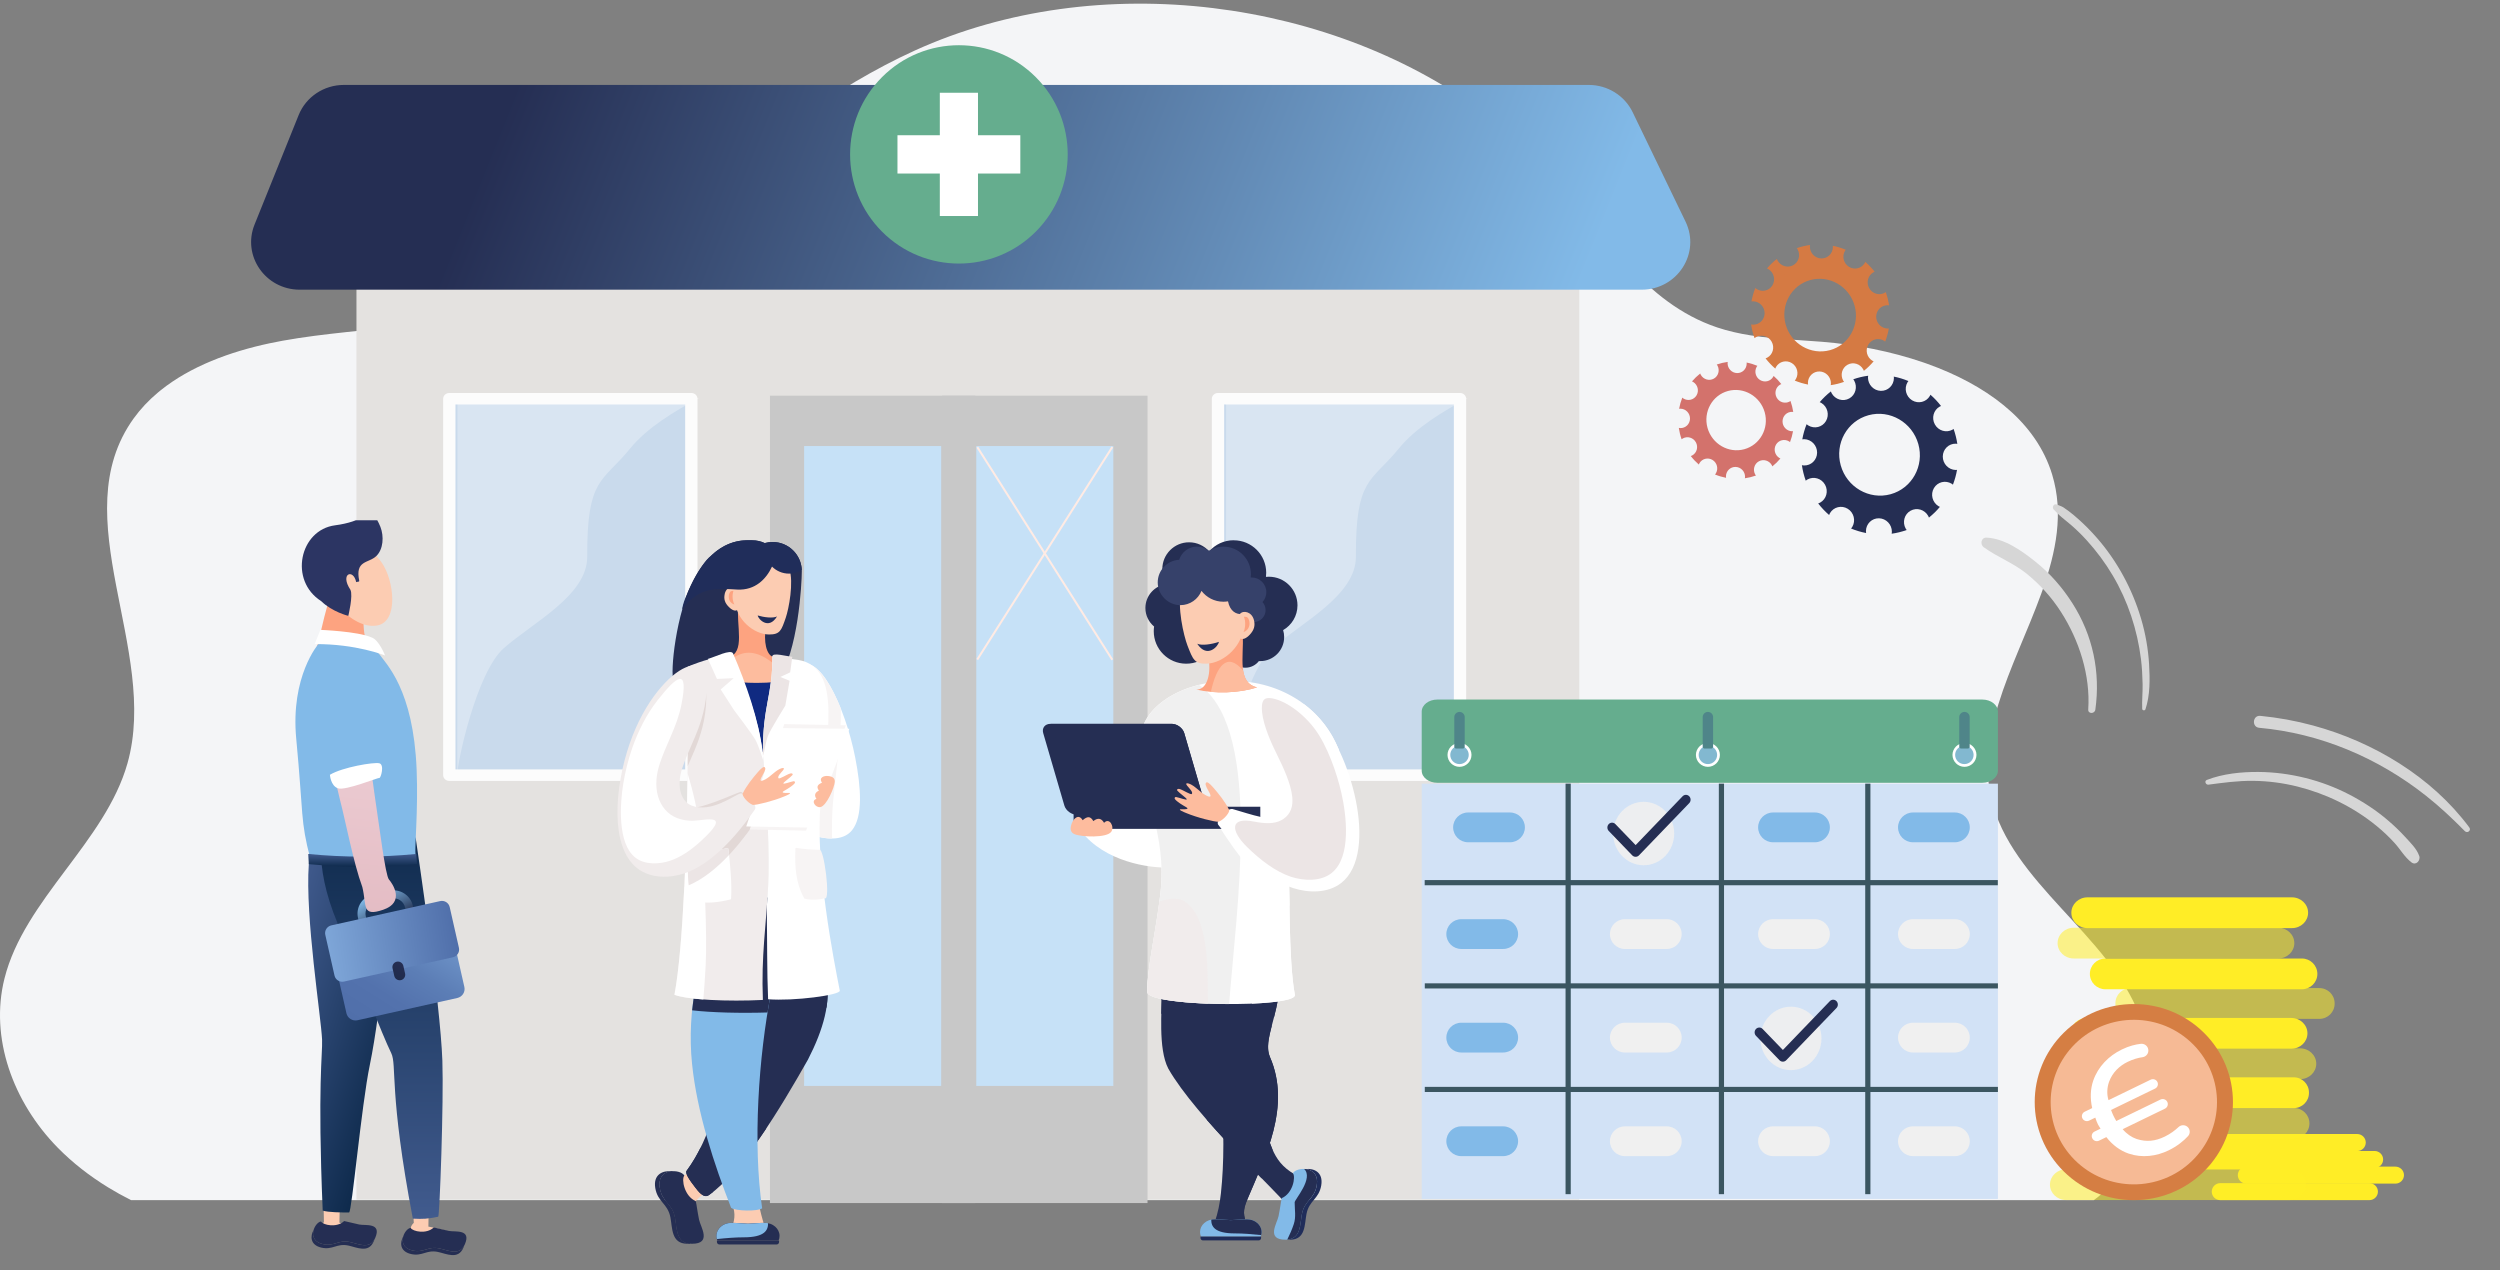 <svg width="677" height="344" viewBox="0 0 677 344" fill="none" xmlns="http://www.w3.org/2000/svg">
<rect x="0" y="0" width="677" height="344" fill="#808080" stroke="none"/>
<path d="M571.204 321.26C569.911 322.657 568.51 323.913 566.997 325H35.493C33.375 323.935 31.314 322.792 29.313 321.567C24.281 318.484 19.651 314.889 15.6 310.76C3.513 298.418 -2.823 281.033 1.216 264.965C6.596 243.532 28.513 228.006 34.522 206.699C43.203 175.912 17.024 139.943 36.201 113.302C38.058 110.728 40.246 108.421 42.694 106.361C42.962 106.135 43.233 105.911 43.51 105.687C51.573 99.222 62.222 95.263 72.987 92.968C73.334 92.892 75.653 92.428 76.467 92.28C87.934 90.203 99.691 89.538 111.236 87.917C115.343 87.341 119.424 86.642 123.455 85.714C123.525 85.7 123.592 85.683 123.66 85.666C133.68 83.34 143.004 79.723 151.886 75.264C159.727 71.331 167.224 66.744 174.556 61.821C182.988 56.163 191.201 50.058 199.464 43.992C205.104 39.851 210.766 35.731 216.537 31.781C226.474 24.98 236.735 18.681 247.756 13.672C297.372 -8.888 361.433 -0.428 403.512 31.781C408.413 35.532 413.018 39.608 417.267 43.992C418.629 45.4 419.958 46.84 421.248 48.31C434.379 63.305 445.16 82.015 465.019 88.671C467.945 89.653 470.961 90.323 474.024 90.81C478.041 91.447 482.142 91.766 486.249 92.048C488.635 92.21 491.024 92.361 493.396 92.554C502.558 93.301 512.089 95.129 520.912 98.17C521.261 98.291 521.608 98.414 521.955 98.537C537.397 104.066 550.494 113.381 555.303 127.218C555.443 127.618 555.575 128.023 555.7 128.431C555.709 128.462 555.717 128.49 555.726 128.521C558.898 138.962 556.78 149.417 553.082 159.894C552.965 160.227 552.844 160.56 552.724 160.892C549.141 170.785 544.251 180.701 541.179 190.65C541.076 190.985 540.975 191.321 540.874 191.656C538.446 199.855 537.327 208.077 539.257 216.326C544.569 239.006 571.053 253.078 579.381 275.003C584.808 289.268 581.669 309.921 571.207 321.254L571.204 321.26Z" fill="#F4F5F7"/>
<path d="M655.116 231.775C654.482 229.848 652.652 228.114 651.308 226.631C649.858 225.046 648.306 223.567 646.677 222.174C643.462 219.415 639.929 217.111 636.181 215.158C628.637 211.247 620.102 209.117 611.59 209.044C606.929 209.017 601.967 209.517 597.613 211.203C596.873 211.482 597.284 212.558 598.029 212.487C602.094 211.952 606.044 211.407 610.15 211.453C614.186 211.493 618.225 212.019 622.131 212.993C629.944 214.943 637.352 218.565 643.587 223.674C645.308 225.075 646.924 226.606 648.416 228.241C649.952 229.903 651.203 232.162 653.02 233.526C654.272 234.493 655.538 232.991 655.141 231.755L655.116 231.775Z" fill="#D6D6D6"/>
<path d="M611.786 197.085C628.309 198.578 643.877 205.178 656.875 215.425C660.619 218.374 664.122 221.659 667.462 225.055C668.161 225.778 669.298 224.895 668.68 224.059C658.512 210.352 642.695 200.893 626.371 196.464C621.689 195.19 616.911 194.327 612.083 193.853C609.99 193.66 609.711 196.906 611.786 197.085Z" fill="#D6D6D6"/>
<g clip-path="url(#clip0_216_3)">
<path d="M641.613 325H601.27C599.984 325 598.941 323.968 598.941 322.696C598.941 321.423 599.984 320.392 601.27 320.392H641.613C642.9 320.392 643.942 321.423 643.942 322.696C643.942 323.968 642.9 325 641.613 325Z" fill="#FFED26"/>
<path d="M648.669 320.528H608.326C607.04 320.528 605.997 319.497 605.997 318.224C605.997 316.951 607.04 315.92 608.326 315.92H648.669C649.956 315.92 650.998 316.951 650.998 318.224C650.998 319.497 649.956 320.528 648.669 320.528Z" fill="#FFED26"/>
<path d="M643.024 316.292H602.681C601.395 316.292 600.352 315.26 600.352 313.988C600.352 312.715 601.395 311.683 602.681 311.683H643.024C644.311 311.683 645.354 312.716 645.354 313.988C645.354 315.26 644.311 316.292 643.024 316.292Z" fill="#FFED26"/>
<path d="M638.32 311.702H597.978C596.691 311.702 595.648 310.67 595.648 309.398C595.648 308.125 596.691 307.093 597.978 307.093H638.32C639.607 307.093 640.65 308.124 640.65 309.398C640.65 310.67 639.607 311.702 638.32 311.702Z" fill="#FFED26"/>
<path d="M620.136 324.974H559.5C557.085 324.974 555.126 323.108 555.126 320.807C555.126 318.505 557.085 316.639 559.5 316.639H620.135C622.551 316.639 624.51 318.505 624.51 320.807C624.51 323.108 622.551 324.974 620.135 324.974H620.136Z" fill="#FFED26" fill-opacity="0.53"/>
<path d="M629.249 316.724H572.168C569.752 316.724 567.794 314.858 567.794 312.557C567.794 310.255 569.752 308.39 572.168 308.39H629.25C631.666 308.39 633.624 310.255 633.624 312.557C633.624 314.858 631.666 316.724 629.25 316.724H629.249Z" fill="#FFED26"/>
<path d="M566.434 300.05H621.197C623.513 300.05 625.392 301.909 625.392 304.199V304.237C625.392 306.528 623.513 308.387 621.197 308.387H566.435C564.12 308.387 562.24 306.528 562.24 304.237V304.199C562.24 301.909 564.12 300.05 566.435 300.05H566.434Z" fill="#FFED26" fill-opacity="0.53"/>
<path d="M566.126 291.738H621.142C623.417 291.738 625.265 293.565 625.265 295.816V295.994C625.265 298.245 623.418 300.072 621.142 300.072H566.127C563.851 300.072 562.004 298.245 562.004 295.994V295.816C562.004 293.566 563.851 291.739 566.126 291.739V291.738Z" fill="#FFED26"/>
<path d="M622.87 292.228H567.509C565.093 292.228 563.135 290.362 563.135 288.061C563.135 285.759 565.093 283.893 567.509 283.893H622.87C625.286 283.893 627.244 285.759 627.244 288.061C627.244 290.362 625.286 292.228 622.87 292.228Z" fill="#FFED26" fill-opacity="0.53"/>
<path d="M620.481 283.999H565.119C562.704 283.999 560.745 282.133 560.745 279.832C560.745 277.53 562.704 275.664 565.119 275.664H620.481C622.897 275.664 624.856 277.53 624.856 279.832C624.856 282.133 622.897 283.999 620.481 283.999H620.481Z" fill="#FFED26"/>
<path d="M570.146 259.563H623.334C625.657 259.563 627.542 261.429 627.542 263.726V263.735C627.542 266.032 625.657 267.897 623.335 267.897H570.146C567.824 267.897 565.938 266.032 565.938 263.735V263.726C565.938 261.429 567.824 259.563 570.146 259.563H570.146Z" fill="#FFED26"/>
<path d="M576.983 267.577H628.084C630.363 267.577 632.215 269.408 632.215 271.663V271.825C632.215 274.08 630.363 275.911 628.084 275.911H576.983C574.703 275.911 572.852 274.08 572.852 271.825V271.663C572.852 269.408 574.703 267.577 576.983 267.577Z" fill="#FFED26" fill-opacity="0.53"/>
<path d="M616.928 259.563H561.567C559.151 259.563 557.193 257.698 557.193 255.396C557.193 253.095 559.151 251.229 561.567 251.229H616.928C619.344 251.229 621.302 253.095 621.302 255.396C621.302 257.698 619.344 259.563 616.928 259.563Z" fill="#FFED26" fill-opacity="0.53"/>
<path d="M620.66 251.335H565.298C562.882 251.335 560.923 249.469 560.923 247.167C560.924 244.866 562.882 243 565.298 243H620.66C623.075 243 625.034 244.866 625.034 247.167C625.034 249.469 623.075 251.335 620.66 251.335Z" fill="#FFED26"/>
<path d="M596.821 317.223C607.304 306.853 607.304 290.04 596.821 279.67C586.339 269.301 569.344 269.301 558.861 279.67C548.379 290.04 548.379 306.853 558.861 317.223C569.344 327.593 586.339 327.593 596.821 317.223Z" fill="#D57E43"/>
<path d="M593.112 282.067C602.256 290.41 602.833 304.506 594.399 313.552C585.965 322.599 571.715 323.169 562.571 314.826C553.427 306.483 552.85 292.386 561.284 283.34C569.718 274.294 583.967 273.723 593.112 282.067Z" fill="#F6BA95"/>
<path d="M592.613 305.405C593.131 306.078 593.095 307.02 592.527 307.652C591.411 308.891 589.588 310.391 587.298 311.504C583.947 313.131 580.098 313.629 576.465 312.401C574.194 311.634 572.03 310.067 570.402 307.929L568.422 308.891C567.749 309.217 566.936 308.943 566.605 308.277L566.58 308.226C566.25 307.561 566.527 306.756 567.2 306.429L568.825 305.64C568.5 305.112 568.275 304.785 568.125 304.484C567.876 303.981 567.627 303.354 567.405 302.652L565.73 303.465C565.057 303.792 564.243 303.517 563.913 302.852C563.583 302.186 563.86 301.382 564.533 301.054L566.564 300.068C565.975 297.486 566.07 294.885 566.846 292.638C568.164 288.82 571.069 285.913 574.572 284.211C576.614 283.22 578.335 282.819 579.744 282.668C580.724 282.562 581.612 283.243 581.754 284.207L581.759 284.237C581.905 285.238 581.196 286.156 580.183 286.293C579.032 286.451 577.691 286.81 576.167 287.55C573.933 288.635 572.048 290.423 571.119 292.994C570.602 294.492 570.463 296.243 570.982 297.923L582.406 292.375C583.079 292.048 583.892 292.323 584.222 292.988C584.553 293.654 584.275 294.459 583.602 294.785L571.671 300.58C571.894 301.158 572.118 301.734 572.293 302.087C572.517 302.539 572.741 302.99 573.091 303.569L585.048 297.762C585.735 297.428 586.565 297.709 586.903 298.388C587.24 299.068 586.956 299.89 586.27 300.223L574.821 305.784C575.899 307.067 577.232 307.978 578.595 308.438C581.295 309.308 583.675 309.025 586.213 307.792C587.761 307.04 589.016 306.093 589.953 305.202C590.724 304.47 591.967 304.563 592.615 305.405L592.613 305.405Z" fill="white"/>
</g>
<path d="M114.951 42.28H410.338C419.905 42.28 427.67 49.993 427.67 59.495V324.871H96.528V60.578C96.528 50.477 104.788 42.273 114.958 42.273L114.951 42.28Z" fill="#E4E2E0"/>
<path d="M310.748 107.155H255.123V325.79H310.748V107.155Z" fill="#C8C8C8"/>
<path d="M301.489 294.069H264.375V120.789H301.489V294.069Z" fill="#C6E1F7"/>
<path d="M264.892 120.941L264.426 121.237L300.982 178.818L301.448 178.522L264.892 120.941Z" fill="#FFEBE4"/>
<path d="M300.981 120.901L264.405 178.469L264.871 178.765L301.447 121.197L300.981 120.901Z" fill="#FFEBE4"/>
<path d="M264.124 107.155H208.499V325.79H264.124V107.155Z" fill="#C8C8C8"/>
<path d="M254.872 294.069H217.757V120.789H254.872V294.069Z" fill="#C6E1F7"/>
<path d="M218.403 178.544V177.992H254.521V178.544" fill="#C6E1F7"/>
<path d="M218.255 236.095L217.789 236.391L254.345 293.972L254.811 293.676L218.255 236.095Z" fill="#C6E1F7"/>
<path d="M254.369 236.085L217.793 293.653L218.259 293.949L254.835 236.381L254.369 236.085Z" fill="#C6E1F7"/>
<path d="M254.521 236.357H218.403V236.909H254.521V236.357Z" fill="#C6E1F7"/>
<path d="M217.801 178.788L218.267 178.494L254.829 236.07L254.356 236.364" fill="#C6E1F7"/>
<path d="M254.356 178.494L254.829 178.788L218.267 236.364L217.801 236.07" fill="#C6E1F7"/>
<path d="M394.731 107.804H329.266V210.142H394.731V107.804Z" fill="#C9DAEC"/>
<path d="M395.011 210.135H329.546C329.395 210.135 329.266 210.021 329.266 209.873V107.535C329.266 107.394 329.388 107.273 329.546 107.273H395.011C395.161 107.273 395.291 107.388 395.291 107.535V209.873C395.291 210.014 395.169 210.135 395.011 210.135ZM329.818 209.618H394.731V107.804H329.818V209.618Z" fill="white"/>
<g opacity="0.3">
<path d="M331.991 209.759C331.991 206.368 337.22 182.026 344.6 175.512C352.539 168.508 367.227 161.222 367.177 150.74C367.083 129.272 371.25 130.722 378.774 121.489C383.45 115.748 390.837 111.336 397.478 107.797H332.034C332.034 107.797 331.984 209.463 331.984 209.752L331.991 209.759Z" fill="white"/>
</g>
<path d="M395.369 211.478H329.833C328.915 211.478 328.169 210.78 328.169 209.92V107.978C328.169 107.119 328.915 106.421 329.833 106.421H395.369C396.287 106.421 397.033 107.119 397.033 107.978V209.92C397.033 210.78 396.287 211.478 395.369 211.478ZM331.497 208.362H393.706V109.536H331.497V208.362Z" fill="#FCFCFC"/>
<path d="M186.573 107.804H121.108V210.142H186.573V107.804Z" fill="#C9DAEC"/>
<path d="M186.853 210.135H121.388C121.238 210.135 121.108 210.021 121.108 209.873V107.535C121.108 107.394 121.23 107.273 121.388 107.273H186.853C187.004 107.273 187.133 107.388 187.133 107.535V209.873C187.133 210.014 187.011 210.135 186.853 210.135ZM121.661 209.618H186.573V107.804H121.661V209.618Z" fill="white"/>
<g opacity="0.3">
<path d="M123.834 209.759C123.834 206.368 129.062 182.026 136.442 175.512C144.381 168.508 159.069 161.222 159.019 150.74C158.926 129.272 163.093 130.722 170.616 121.489C175.292 115.748 182.679 111.336 189.32 107.797H123.877C123.877 107.797 123.827 209.463 123.827 209.752L123.834 209.759Z" fill="white"/>
</g>
<path d="M187.212 211.478H121.675C120.757 211.478 120.011 210.78 120.011 209.92V107.978C120.011 107.119 120.757 106.421 121.675 106.421H187.212C188.13 106.421 188.876 107.119 188.876 107.978V209.92C188.876 210.78 188.13 211.478 187.212 211.478ZM123.339 208.362H185.548V109.536H123.339V208.362Z" fill="#FCFCFC"/>
<path d="M444.554 78.446H81.162C71.881 78.446 65.52 69.266 68.934 60.803L80.875 31.162C82.861 26.235 87.71 23 93.103 23H430.232C435.31 23 439.935 25.869 442.116 30.373L456.445 60.014C460.583 68.577 454.222 78.446 444.561 78.446H444.554Z" fill="url(#paint0_linear_216_3)"/>
<g clip-path="url(#clip1_216_3)">
<path d="M541.035 212.21H384.999V324.669H541.035V212.21Z" fill="#D2E2F6"/>
<path d="M536.809 189.438H389.225C386.891 189.438 384.999 190.905 384.999 192.715V208.7C384.999 210.509 386.891 211.977 389.225 211.977H536.809C539.143 211.977 541.035 210.509 541.035 208.7V192.715C541.035 190.905 539.143 189.438 536.809 189.438Z" fill="#65AD8E"/>
<g style="mix-blend-mode:screen">
<path d="M541.006 239.731V238.33H385.804V239.731H541.006Z" fill="#3B5661"/>
</g>
<g style="mix-blend-mode:screen">
<path d="M541.035 267.682V266.28H385.833V267.682H541.035Z" fill="#3B5661"/>
</g>
<g style="mix-blend-mode:screen">
<path d="M541.035 295.718V294.316H385.833V295.718H541.035Z" fill="#3B5661"/>
</g>
<path d="M398.481 204.429C398.481 206.203 397.015 207.662 395.233 207.662C393.451 207.662 391.985 206.203 391.985 204.429C391.985 202.655 393.451 201.196 395.233 201.196C397.015 201.196 398.481 202.655 398.481 204.429Z" fill="white"/>
<path d="M397.734 204.429C397.734 205.802 396.613 206.918 395.233 206.918C393.853 206.918 392.732 205.802 392.732 204.429C392.732 203.056 393.853 201.94 395.233 201.94C396.613 201.94 397.734 203.056 397.734 204.429Z" fill="#82B8D0"/>
<path d="M396.124 202.712H394.342C394.054 202.712 393.824 202.483 393.824 202.197V194.187C393.824 193.415 394.457 192.785 395.233 192.785C396.009 192.785 396.641 193.415 396.641 194.187V202.197C396.641 202.483 396.411 202.712 396.124 202.712Z" fill="#4F8589"/>
<path d="M465.748 204.429C465.748 206.203 464.282 207.662 462.5 207.662C460.717 207.662 459.251 206.203 459.251 204.429C459.251 202.655 460.717 201.196 462.5 201.196C464.282 201.196 465.748 202.655 465.748 204.429Z" fill="white"/>
<path d="M465.001 204.429C465.001 205.802 463.879 206.918 462.5 206.918C461.12 206.918 459.999 205.802 459.999 204.429C459.999 203.056 461.12 201.94 462.5 201.94C463.879 201.94 465.001 203.056 465.001 204.429Z" fill="#82B8D0"/>
<path d="M463.391 202.712H461.608C461.321 202.712 461.091 202.483 461.091 202.197V194.187C461.091 193.415 461.723 192.785 462.5 192.785C463.276 192.785 463.908 193.415 463.908 194.187V202.197C463.908 202.483 463.678 202.712 463.391 202.712Z" fill="#4F8589"/>
<path d="M535.228 204.429C535.228 206.203 533.762 207.662 531.98 207.662C530.198 207.662 528.731 206.203 528.731 204.429C528.731 202.655 530.198 201.196 531.98 201.196C533.762 201.196 535.228 202.655 535.228 204.429Z" fill="white"/>
<path d="M534.452 204.429C534.452 205.802 533.331 206.918 531.951 206.918C530.571 206.918 529.45 205.802 529.45 204.429C529.45 203.056 530.571 201.94 531.951 201.94C533.331 201.94 534.452 203.056 534.452 204.429Z" fill="#82B8D0"/>
<path d="M532.871 202.712H531.089C530.801 202.712 530.571 202.483 530.571 202.197V194.187C530.571 193.415 531.204 192.785 531.98 192.785C532.756 192.785 533.388 193.415 533.388 194.187V202.197C533.388 202.483 533.158 202.712 532.871 202.712Z" fill="#4F8589"/>
<path d="M408.887 228.088H397.561C395.319 228.088 393.508 226.285 393.508 224.054C393.508 221.823 395.319 220.02 397.561 220.02H408.887C411.13 220.02 412.941 221.823 412.941 224.054C412.941 226.285 411.13 228.088 408.887 228.088Z" fill="#82BAE8"/>
<path d="M491.476 228.088H480.15C477.908 228.088 476.097 226.285 476.097 224.054C476.097 221.823 477.908 220.02 480.15 220.02H491.476C493.718 220.02 495.529 221.823 495.529 224.054C495.529 226.285 493.718 228.088 491.476 228.088Z" fill="#82BAE8"/>
<path d="M529.364 228.088H518.038C515.796 228.088 513.984 226.285 513.984 224.054C513.984 221.823 515.796 220.02 518.038 220.02H529.364C531.606 220.02 533.417 221.823 533.417 224.054C533.417 226.285 531.606 228.088 529.364 228.088Z" fill="#82BAE8"/>
<path d="M529.364 256.982H518.038C515.796 256.982 513.984 255.18 513.984 252.948C513.984 250.717 515.796 248.915 518.038 248.915H529.364C531.606 248.915 533.417 250.717 533.417 252.948C533.417 255.18 531.606 256.982 529.364 256.982Z" fill="#F0F0F0"/>
<path d="M491.476 256.982H480.15C477.908 256.982 476.097 255.18 476.097 252.948C476.097 250.717 477.908 248.915 480.15 248.915H491.476C493.718 248.915 495.529 250.717 495.529 252.948C495.529 255.18 493.718 256.982 491.476 256.982Z" fill="#F0F0F0"/>
<path d="M451.346 256.982H440.02C437.778 256.982 435.967 255.18 435.967 252.948C435.967 250.717 437.778 248.915 440.02 248.915H451.346C453.588 248.915 455.399 250.717 455.399 252.948C455.399 255.18 453.588 256.982 451.346 256.982Z" fill="#F0F0F0"/>
<path d="M407.048 256.982H395.722C393.479 256.982 391.668 255.18 391.668 252.948C391.668 250.717 393.479 248.915 395.722 248.915H407.048C409.29 248.915 411.101 250.717 411.101 252.948C411.101 255.18 409.29 256.982 407.048 256.982Z" fill="#82BAE8"/>
<path d="M529.364 285.018H518.038C515.796 285.018 513.984 283.216 513.984 280.984C513.984 278.753 515.796 276.951 518.038 276.951H529.364C531.606 276.951 533.417 278.753 533.417 280.984C533.417 283.216 531.606 285.018 529.364 285.018Z" fill="#F0F0F0"/>
<path d="M451.346 285.018H440.02C437.778 285.018 435.967 283.216 435.967 280.984C435.967 278.753 437.778 276.951 440.02 276.951H451.346C453.588 276.951 455.399 278.753 455.399 280.984C455.399 283.216 453.588 285.018 451.346 285.018Z" fill="#F0F0F0"/>
<path d="M407.048 285.018H395.722C393.479 285.018 391.668 283.216 391.668 280.984C391.668 278.753 393.479 276.951 395.722 276.951H407.048C409.29 276.951 411.101 278.753 411.101 280.984C411.101 283.216 409.29 285.018 407.048 285.018Z" fill="#82BAE8"/>
<path d="M529.364 313.083H518.038C515.796 313.083 513.984 311.28 513.984 309.049C513.984 306.818 515.796 305.015 518.038 305.015H529.364C531.606 305.015 533.417 306.818 533.417 309.049C533.417 311.28 531.606 313.083 529.364 313.083Z" fill="#F0F0F0"/>
<path d="M491.476 313.083H480.15C477.908 313.083 476.097 311.28 476.097 309.049C476.097 306.818 477.908 305.015 480.15 305.015H491.476C493.718 305.015 495.529 306.818 495.529 309.049C495.529 311.28 493.718 313.083 491.476 313.083Z" fill="#F0F0F0"/>
<path d="M451.346 313.083H440.02C437.778 313.083 435.967 311.28 435.967 309.049C435.967 306.818 437.778 305.015 440.02 305.015H451.346C453.588 305.015 455.399 306.818 455.399 309.049C455.399 311.28 453.588 313.083 451.346 313.083Z" fill="#F0F0F0"/>
<path d="M407.048 313.083H395.722C393.479 313.083 391.668 311.28 391.668 309.049C391.668 306.818 393.479 305.015 395.722 305.015H407.048C409.29 305.015 411.101 306.818 411.101 309.049C411.101 311.28 409.29 313.083 407.048 313.083Z" fill="#82BAE8"/>
<g style="mix-blend-mode:screen">
<path d="M425.359 212.21H423.951V323.382H425.359V212.21Z" fill="#3B5661"/>
</g>
<g style="mix-blend-mode:screen">
<path d="M506.51 212.21H505.102V323.382H506.51V212.21Z" fill="#3B5661"/>
</g>
<g style="mix-blend-mode:screen">
<path d="M466.869 212.21H465.46V323.382H466.869V212.21Z" fill="#3B5661"/>
</g>
<g clip-path="url(#clip2_216_3)">
<path opacity="0.9" d="M484.984 289.793C489.553 289.793 493.256 285.946 493.256 281.201C493.256 276.456 489.553 272.609 484.984 272.609C480.416 272.609 476.713 276.456 476.713 281.201C476.713 285.946 480.416 289.793 484.984 289.793Z" fill="#F0F0F0"/>
<path d="M497.319 271.109C496.822 270.593 496.019 270.596 495.525 271.109L482.804 284.332L477.32 278.642C476.823 278.128 476.021 278.128 475.523 278.642C475.029 279.155 475.029 279.992 475.523 280.505L481.888 287.114C482.14 287.375 482.47 287.501 482.801 287.498C483.128 287.501 483.462 287.372 483.71 287.111L497.319 272.972C497.816 272.459 497.813 271.623 497.319 271.106V271.109Z" fill="#252E53"/>
</g>
</g>
<g clip-path="url(#clip3_216_3)">
<path opacity="0.9" d="M445.109 234.314C449.677 234.314 453.381 230.467 453.381 225.722C453.381 220.976 449.677 217.129 445.109 217.129C440.54 217.129 436.837 220.976 436.837 225.722C436.837 230.467 440.54 234.314 445.109 234.314Z" fill="#F0F0F0"/>
<path d="M457.443 215.63C456.946 215.113 456.144 215.116 455.649 215.63L442.928 228.852L437.444 223.162C436.947 222.649 436.145 222.649 435.648 223.162C435.153 223.676 435.153 224.512 435.648 225.026L442.012 231.634C442.264 231.895 442.594 232.022 442.925 232.019C443.253 232.022 443.586 231.892 443.835 231.631L457.443 217.493C457.94 216.98 457.937 216.143 457.443 215.627V215.63Z" fill="#252E53"/>
</g>
<path fill-rule="evenodd" clip-rule="evenodd" d="M347.834 325.655C349.847 323.572 351.171 321.335 353.184 319.259C345.2 315.964 344.357 311.36 342.059 303.369C340.408 297.622 334.228 289.555 331.581 283.786C331.407 277.684 334.333 272.863 335.468 267.304C342.679 231.9 313.844 239.222 314.583 268.397C314.708 273.316 313.545 283.891 316.366 289.366C323.806 302.491 347.033 323.906 347.841 325.655H347.834Z" fill="#252E53"/>
<path fill-rule="evenodd" clip-rule="evenodd" d="M344.594 311.304C343.626 309.095 342.957 306.49 342.059 303.369C340.408 297.622 334.228 289.555 331.581 283.786C331.407 277.684 334.333 272.863 335.468 267.304C338.359 253.099 335.454 245.777 330.975 243.98C326.774 245.763 324.259 253.329 327.673 269.178C330.25 281.153 332.292 295.992 332.563 309.625C335.845 313.15 339.049 316.424 341.668 319.099C342.693 316.584 343.717 313.979 344.594 311.304Z" fill="#252E53"/>
<path fill-rule="evenodd" clip-rule="evenodd" d="M341.494 301.725C339.3 296.159 333.984 289.025 331.581 283.786C331.407 277.684 334.333 272.863 335.468 267.304C338.366 253.078 335.44 245.756 330.961 243.973C326.586 245.743 323.361 253.301 325.318 269.178C326.565 279.314 327.241 291.498 326.823 303.265C330.181 307.117 333.776 310.942 337.029 314.32C338.896 310.273 340.575 306.037 341.508 301.725H341.494Z" fill="#252E53"/>
<path fill-rule="evenodd" clip-rule="evenodd" d="M332.856 275.9C333.741 273.037 334.855 270.278 335.461 267.304C342.672 231.9 313.837 239.222 314.576 268.397C314.618 269.972 314.52 272.138 314.471 274.521C318.735 275.427 325.973 275.886 332.856 275.9Z" fill="#252E53"/>
<path fill-rule="evenodd" clip-rule="evenodd" d="M350.126 317.685C351.157 315.93 357.489 315.609 356.563 321.022C355.922 324.742 353.295 325.028 352.571 328.727C352.021 331.541 352.397 335.679 348.147 335.707C342.748 335.742 345.855 331.256 346.231 329.34C346.719 326.895 346.803 325.752 347.095 324.456C350.077 323.202 350.941 318.758 350.119 317.692L350.126 317.685Z" fill="#82BAE8"/>
<path fill-rule="evenodd" clip-rule="evenodd" d="M353.588 316.584C355.72 316.327 358.416 317.365 357.789 321.029C357.148 324.749 354.522 325.035 353.797 328.734C353.247 331.548 353.623 335.686 349.373 335.714C349.116 335.714 348.879 335.707 348.663 335.686C352.369 335.338 352.041 331.43 352.578 328.734C353.302 325.035 355.929 324.749 356.57 321.029C357.078 318.047 355.392 316.807 353.595 316.584H353.588Z" fill="#202D5A"/>
<path fill-rule="evenodd" clip-rule="evenodd" d="M337.447 331.082H328.913C329.853 328.302 330.313 326.003 330.627 323.112C332.417 306.546 330.334 285.277 327.178 269.178C319.041 227.644 350.495 242.963 346.12 270.313C345.019 277.189 342.261 282.463 343.912 286.245C349.729 299.593 342.581 313.345 337.92 324.477C336.889 326.936 336.437 328.372 337.461 331.082H337.447Z" fill="#252E53"/>
<path fill-rule="evenodd" clip-rule="evenodd" d="M328.369 275.831C327.993 273.539 327.596 271.309 327.178 269.178C319.041 227.644 350.495 242.963 346.12 270.313C345.834 272.097 345.437 273.769 345.033 275.336C340.672 275.851 334.382 276.012 328.369 275.838V275.831Z" fill="#252E53"/>
<path fill-rule="evenodd" clip-rule="evenodd" d="M350.37 331.451C349.896 332.893 349.269 334.328 348.593 335.686C352.369 335.38 352.042 331.437 352.571 328.727C353.295 325.028 355.922 324.742 356.563 321.022C357.113 317.796 355.093 316.612 353.149 316.543C355.824 319.064 350.586 324.833 350.593 325.592C350.606 327.682 350.99 329.556 350.37 331.444V331.451Z" fill="#252E53"/>
<path fill-rule="evenodd" clip-rule="evenodd" d="M316.777 234.924C311.162 235.153 299.166 233.363 292.743 225.052C289.183 220.44 291.029 216.776 295.049 217.034C299.062 217.292 306.376 217.821 311.636 216.887C319.264 215.529 325.395 209.524 326.523 208.374C334.542 200.21 337.642 234.067 316.784 234.931L316.777 234.924Z" fill="white"/>
<path fill-rule="evenodd" clip-rule="evenodd" d="M333.56 184.389C319.884 184.389 308.808 191.592 308.808 200.475C308.808 215.431 316.185 225.038 314.214 242.12C313.071 252.047 310.514 262.88 310.682 268.648C310.8 272.668 351.324 273.016 350.648 269.394C348.816 259.613 349.373 238.623 348.9 235.376C346.057 215.975 364.498 208.005 362.47 202.878C358.158 192.003 347.242 184.389 333.566 184.389H333.56Z" fill="white"/>
<path fill-rule="evenodd" clip-rule="evenodd" d="M324.656 185.469C315.384 187.796 308.808 193.64 308.808 200.481C308.808 215.438 316.185 225.045 314.214 242.127C313.071 252.054 310.514 262.887 310.682 268.655C310.744 270.794 322.218 271.888 332.849 271.908C334.751 246.732 341.884 198.816 325.395 185.97C325.158 185.789 324.914 185.622 324.656 185.469Z" fill="#F0F0F0"/>
<path fill-rule="evenodd" clip-rule="evenodd" d="M338.979 271.79C345.695 271.504 350.892 270.717 350.648 269.401C348.816 259.62 349.373 238.63 348.9 235.383C346.057 215.982 364.497 208.012 362.47 202.885C360.561 198.071 357.357 193.891 353.191 190.735C348.879 194.281 345.904 198.921 345.173 204C342.484 222.739 348.133 234.77 343.097 256.171C341.877 261.361 340.38 266.753 338.986 271.79H338.979Z" fill="white"/>
<path fill-rule="evenodd" clip-rule="evenodd" d="M349.178 245.297C349.109 240.469 349.074 236.623 348.893 235.376C346.796 221.039 356.319 212.944 360.61 207.629C359.405 205.309 358.116 203.226 356.793 201.512C347.694 189.676 333.427 183.964 345.089 210.45C350.592 222.948 349.297 225.066 347.186 225.7C344.406 226.529 339 223.053 333.734 220.141C332.11 219.514 329.08 222.001 329.888 223.394C335.294 231.956 342.107 240.727 349.178 245.304V245.297Z" fill="white"/>
<path fill-rule="evenodd" clip-rule="evenodd" d="M341.292 218.455H290.73V222.412C290.73 223.533 291.858 224.453 293.238 224.453H338.784C340.164 224.453 341.292 223.533 341.292 222.412V218.455Z" fill="#252E53"/>
<path fill-rule="evenodd" clip-rule="evenodd" d="M350.188 240.497C342.762 238.1 335.559 230.813 329.895 223.352C329.087 222.175 332.117 218.887 333.741 219.075C339.007 220.594 344.42 222.635 347.193 221.06C349.304 219.869 350.599 217.403 345.096 206.368C333.434 182.975 347.694 184.904 356.8 194.323C361.23 198.907 365.285 207.629 367.138 216.678C368.991 225.721 368.489 234.979 363.202 239.11C359.551 241.96 354.285 241.813 350.188 240.497Z" fill="white"/>
<path fill-rule="evenodd" clip-rule="evenodd" d="M339.648 222.488C342.351 223.039 345.082 223.192 347.047 222.077C347.228 221.973 347.402 221.868 347.576 221.75C349.61 220.357 350.174 218.239 349.952 215.877C349.61 212.248 347.458 207.671 345.855 204.445C344.197 201.115 342.163 196.58 341.766 192.839C341.668 191.941 341.571 189.941 342.47 189.328C343.765 188.45 346.775 189.739 347.945 190.352C351.038 191.968 353.957 194.609 356.04 197.395C359.426 201.917 362.004 209.294 363.237 214.693C364.581 220.566 366.079 232.102 360.582 236.428C357.601 238.776 353.052 238.546 349.631 237.445C345.437 236.052 341.341 232.931 337.732 229.399C333.148 224.906 333.002 221.13 339.648 222.495V222.488Z" fill="#ECE5E5"/>
<path fill-rule="evenodd" clip-rule="evenodd" d="M300.922 225.247C301.89 223.903 300.434 221.248 298.978 222.823C298.358 221.722 297.418 221.269 296.073 222.349C295.286 220.949 294.422 221.026 293.182 222.119C292.109 220.238 290.667 221.729 290.228 222.976C289.594 224.683 290.047 225.498 291.008 225.902C292.806 226.661 299.675 226.982 300.922 225.247Z" fill="#FDBC9E"/>
<path fill-rule="evenodd" clip-rule="evenodd" d="M334.082 146.296C331.435 146.296 329.059 147.467 327.45 149.32C326.119 147.808 324.176 146.854 322.002 146.854C318.003 146.854 314.757 150.1 314.757 154.099C314.757 155.611 315.217 157.011 316.011 158.167C312.73 158.502 310.173 161.274 310.173 164.646C310.173 166.666 311.093 168.464 312.528 169.662C312.465 170.08 312.437 170.505 312.437 170.937C312.437 175.792 316.373 179.728 321.229 179.728C326.084 179.728 330.021 175.792 330.021 170.937C330.021 166.597 326.879 162.995 322.748 162.277C322.622 161.95 322.469 161.637 322.288 161.344C323.918 161.281 325.416 160.675 326.593 159.707C328.14 162.215 330.912 163.887 334.082 163.887C334.688 163.887 335.28 163.824 335.851 163.706C335.851 163.775 335.851 163.852 335.851 163.922C335.851 165.301 336.214 166.597 336.848 167.718C335.587 168.875 334.779 170.512 334.73 172.344C333.469 173.166 332.64 174.587 332.64 176.203C332.64 178.753 334.702 180.815 337.252 180.815C338.736 180.815 340.059 180.112 340.902 179.025C341.014 179.025 341.125 179.032 341.243 179.032C344.838 179.032 347.75 176.12 347.75 172.525C347.75 171.87 347.653 171.236 347.471 170.637C349.791 169.3 351.359 166.792 351.359 163.922C351.359 159.644 347.889 156.175 343.612 156.175C343.34 156.175 343.076 156.189 342.818 156.217C342.867 155.847 342.888 155.478 342.888 155.102C342.888 150.246 338.952 146.31 334.096 146.31L334.082 146.296Z" fill="#252E53"/>
<path fill-rule="evenodd" clip-rule="evenodd" d="M327.318 178.307C328.014 183.205 326.565 186.848 323.981 186.709V186.723C326.307 187.301 329.178 187.587 332.285 187.475C335.343 187.364 338.157 186.876 340.415 186.144C335.036 184.884 336.785 178.168 336.569 171.78C333.072 171.863 331.825 177.875 327.318 178.314V178.307Z" fill="#FDA380"/>
<path fill-rule="evenodd" clip-rule="evenodd" d="M336.653 181.623L336.569 181.526C332.257 176.405 329.428 180.432 327.896 187.364C329.275 187.489 330.752 187.531 332.285 187.475C335.343 187.364 338.157 186.876 340.414 186.144C337.983 185.573 337.015 183.894 336.653 181.63V181.623Z" fill="#FDBC9E"/>
<path fill-rule="evenodd" clip-rule="evenodd" d="M319.954 159.958C318.658 164.061 320.56 172.226 321.577 174.838C323.04 178.607 323.486 179.847 326.809 179.721C331.393 179.554 337.022 174.74 336.799 168.554C336.534 161.393 333.964 156.44 325.841 156.962C323.145 157.136 320.581 158 319.961 159.958H319.954Z" fill="#FCCCB2"/>
<path fill-rule="evenodd" clip-rule="evenodd" d="M324.204 174.322C326.927 178.474 329.986 174.908 330.076 173.814C328.14 174.483 325.416 174.887 324.204 174.322Z" fill="#202D5A"/>
<path fill-rule="evenodd" clip-rule="evenodd" d="M331.295 148.024C329.853 148.024 328.502 148.435 327.359 149.146C326.489 148.442 325.374 148.017 324.169 148.017C321.891 148.017 319.961 149.522 319.32 151.591C316.081 151.765 313.51 154.447 313.51 157.728C313.51 161.01 316.262 163.873 319.654 163.873C322.239 163.873 324.454 162.27 325.36 160.006C326.725 161.79 328.871 162.946 331.288 162.946C331.72 162.946 332.138 162.911 332.542 162.842C333.086 165.559 334.793 166.45 336.416 166.276C336.855 167.544 338.06 168.457 339.481 168.457C341.271 168.457 342.72 167.008 342.72 165.217C342.72 164.374 342.4 163.615 341.877 163.037C342.525 162.333 342.922 161.386 342.922 160.355C342.922 158.16 341.146 156.384 338.952 156.384C338.868 156.384 338.777 156.384 338.694 156.391C338.729 156.091 338.75 155.792 338.75 155.485C338.75 151.368 335.413 148.031 331.295 148.031V148.024Z" fill="#36416A"/>
<path fill-rule="evenodd" clip-rule="evenodd" d="M339.558 167.865C339.969 169.474 339.579 170.637 338.45 171.863C337.523 172.873 336.325 173.493 335.698 172.637C335.838 171.125 336.095 167.377 335.761 166.276C336.646 165.155 338.986 165.656 339.551 167.865H339.558Z" fill="#FCCCB2"/>
<path fill-rule="evenodd" clip-rule="evenodd" d="M337.503 167.063C338.45 167.196 339.133 170.31 336.743 171.174C336.896 170.888 337.071 170.372 337.147 169.738C337.217 169.188 337.245 168.143 336.994 167.44C336.813 166.924 336.799 166.966 337.503 167.063Z" fill="#FDA380"/>
<path fill-rule="evenodd" clip-rule="evenodd" d="M317.272 196.016H284.453C282.976 196.016 282.098 197.145 282.502 198.524L288.229 218.141C288.633 219.521 290.172 220.649 291.649 220.649H324.468C325.945 220.649 326.823 219.521 326.419 218.141L320.692 198.524C320.288 197.145 318.749 196.016 317.272 196.016Z" fill="#252E53"/>
<path fill-rule="evenodd" clip-rule="evenodd" d="M317.272 196.016H284.516C286.822 206.166 296.944 215 311.49 220.649H324.468C325.945 220.649 326.823 219.521 326.419 218.141L320.692 198.524C320.288 197.145 318.749 196.016 317.272 196.016Z" fill="#252E53"/>
<path fill-rule="evenodd" clip-rule="evenodd" d="M326.53 215.362C328.321 216.316 327.896 215.278 327.283 214.233C326.349 212.638 326.377 212.213 326.593 211.955C326.865 211.628 327.464 212.011 328.599 213.314C329.993 214.93 331.895 217.264 332.849 219.326C333.128 219.848 331.518 221.973 329.972 222.537C328.822 222.558 324.204 221.43 321.11 220.127C320.686 219.946 318.387 219.054 320.205 219.145C320.985 219.179 322.135 219.131 321.257 218.615C320.295 218.051 318.7 217.138 318.136 216.351C318.073 216.26 318.024 215.752 318.547 215.849C319.411 216.01 321.452 216.811 321.368 216.414C321.306 216.107 319.418 214.804 318.846 214.136C318.575 213.822 318.909 213.516 319.418 213.655C320.47 213.948 322.476 215.355 322.755 214.993C323.138 214.505 322.058 213.474 321.487 212.784C321.027 212.234 321.201 211.962 321.939 212.192C323.479 212.68 324.907 214.491 326.537 215.362H326.53Z" fill="#FDBC9E"/>
<path fill-rule="evenodd" clip-rule="evenodd" d="M344.413 277.684C341.857 277.872 339.739 278.541 338.199 279.955C331.63 286.009 335.705 305.543 335.81 315.1C335.858 319.615 333.107 325.836 332.354 331.088H337.447C336.423 328.379 336.876 326.943 337.907 324.484C342.574 313.352 349.722 299.6 343.898 286.252C342.895 283.96 343.521 281.111 344.413 277.691V277.684Z" fill="#252E53"/>
<path fill-rule="evenodd" clip-rule="evenodd" d="M337.739 330.19C336.214 330.19 334.681 330.357 333.309 330.406C331.936 330.35 330.404 330.19 328.878 330.19C326.718 330.19 324.97 331.729 324.97 333.631C324.97 334.07 325.06 334.488 325.235 334.878H341.383C341.55 334.495 341.648 334.07 341.648 333.631C341.648 331.729 339.899 330.19 337.739 330.19Z" fill="#82BAE8"/>
<path fill-rule="evenodd" clip-rule="evenodd" d="M340.86 335.902H325.75C325.395 335.902 325.095 335.61 325.095 335.248V334.878H341.508V335.248C341.508 335.61 341.216 335.902 340.853 335.902H340.86Z" fill="#202D5A"/>
<path fill-rule="evenodd" clip-rule="evenodd" d="M334.444 334.007C336.513 334.007 338.979 334.189 341.536 334.467C341.613 334.203 341.648 333.924 341.648 333.638C341.648 331.736 339.899 330.197 337.739 330.197C336.214 330.197 334.681 330.364 333.309 330.413C331.936 330.357 330.404 330.197 328.878 330.197C328.578 330.197 328.286 330.225 328.007 330.28C327.986 332.113 328.864 334.007 334.444 334.007Z" fill="#252E53"/>
<path fill-rule="evenodd" clip-rule="evenodd" d="M327.102 271.79C327.011 262.88 327.568 248.083 320.539 243.945C318.937 243.005 316.554 243.29 313.97 244.126C312.744 253.482 310.528 263.277 310.689 268.655C310.737 270.411 318.463 271.463 327.109 271.79H327.102Z" fill="#F1ECEC"/>
<path fill-rule="evenodd" clip-rule="evenodd" d="M187.665 326.497C185.603 324.36 184.243 322.067 182.181 319.937C184.122 319.051 185.934 317.996 187.814 316.867C189.877 319.004 190.946 320.106 193.008 322.237C190.831 322.852 188.619 324.421 187.665 326.497Z" fill="#FCCCB2"/>
<path fill-rule="evenodd" clip-rule="evenodd" d="M185.312 318.328C184.257 316.529 177.758 316.197 178.711 321.75C179.367 325.564 182.059 325.855 182.803 329.649C183.371 332.536 182.986 336.784 187.341 336.811C192.88 336.844 189.694 332.246 189.302 330.278C188.802 327.769 188.714 326.599 188.416 325.266C185.359 323.981 184.467 319.423 185.312 318.328Z" fill="#252E53"/>
<path fill-rule="evenodd" clip-rule="evenodd" d="M181.761 317.191C179.577 316.928 176.811 317.989 177.453 321.75C178.109 325.564 180.801 325.855 181.545 329.649C182.113 332.537 181.728 336.784 186.083 336.811C186.347 336.811 186.59 336.804 186.813 336.784C183.013 336.425 183.344 332.415 182.803 329.649C182.059 325.855 179.367 325.564 178.711 321.75C178.191 318.693 179.922 317.421 181.761 317.191Z" fill="#252E53"/>
<path fill-rule="evenodd" clip-rule="evenodd" d="M223.712 264.867C225.071 271.251 223.015 278.744 218.795 286.941C211.342 300.088 201.043 317.252 191.953 323.643C190.513 324.651 189.005 322.494 188.24 321.513C186.82 319.694 185.353 317.617 185.975 317.002C192.859 307.635 194.28 296.463 199.23 285.683C199.453 277.75 199.683 269.81 199.906 261.877C200.711 233.473 223.144 251.55 223.712 264.86V264.867Z" fill="#252E53"/>
<path fill-rule="evenodd" clip-rule="evenodd" d="M193.13 322.757C192.731 323.068 192.339 323.366 191.946 323.643C190.506 324.651 188.998 322.494 188.234 321.513C186.813 319.694 185.346 317.617 185.968 317.002C187.436 315.007 188.66 312.924 189.715 310.78C191.155 313.837 192.352 317.773 193.13 322.757Z" fill="#252E53"/>
<path fill-rule="evenodd" clip-rule="evenodd" d="M207.427 305.701C203.748 311.22 199.9 316.319 196.153 320.052C194.807 314.777 193.597 309.184 192.751 303.524C194.848 297.707 196.505 291.634 199.237 285.69C199.46 277.757 199.69 269.817 199.913 261.884C200.468 242.278 211.322 244.815 218.187 252.646C217.93 256.778 216.935 262.06 214.988 268.579C211.687 279.61 208.888 292.98 207.434 305.708L207.427 305.701Z" fill="#252E53"/>
<path fill-rule="evenodd" clip-rule="evenodd" d="M223.712 264.867C224.246 267.376 224.253 270.054 223.807 272.887C219.566 273.685 212.526 274.281 208.002 273.915C207.691 266.611 207.772 257.61 207.643 249.109C207.697 248.358 207.751 247.601 207.805 246.83C214.602 246.539 223.353 256.616 223.705 264.867H223.712Z" fill="#252E53"/>
<path fill-rule="evenodd" clip-rule="evenodd" d="M198.31 332.063H207.068C206.372 330.014 205.885 327.944 205.398 325.767H198.053C199.102 327.796 199.129 329.899 198.31 332.063Z" fill="#FCCCB2"/>
<path fill-rule="evenodd" clip-rule="evenodd" d="M216.144 180.837C221.399 175.697 228.845 191.151 231.591 205.136C233.2 213.34 233.714 221.144 230.712 224.85C228.696 227.339 224.753 227.725 219.783 226.074C214.69 224.384 212.31 184.739 216.137 180.837H216.144Z" fill="white"/>
<path fill-rule="evenodd" clip-rule="evenodd" d="M216.144 180.837C219.695 177.361 224.253 183.306 227.682 191.84C227.932 199.104 226.37 208.443 225.565 217.513C225.301 220.481 225.24 223.721 225.328 227.075C223.692 227.089 221.825 226.757 219.783 226.074C214.69 224.384 212.31 184.739 216.137 180.837H216.144Z" fill="#F7F4F4"/>
<path fill-rule="evenodd" clip-rule="evenodd" d="M206.392 327.201C205.337 328.08 199.122 327.985 197.979 327.072C193.407 315.365 188.741 301.285 187.402 288.036C186.665 280.746 187.138 273.415 188.355 267.382C195.003 234.427 216.388 230.098 208.847 268.579C205.391 286.21 203.842 309.806 206.392 327.207V327.201Z" fill="#82BAE8"/>
<path fill-rule="evenodd" clip-rule="evenodd" d="M187.422 273.598C187.645 271.42 187.963 269.33 188.355 267.382C195.003 234.427 216.388 230.098 208.847 268.579C208.495 270.385 208.157 272.258 207.846 274.179C200.508 274.409 192.67 274.206 187.422 273.598Z" fill="#252E53"/>
<path fill-rule="evenodd" clip-rule="evenodd" d="M198.013 331.15C199.582 331.15 201.144 331.319 202.557 331.373C203.971 331.319 205.533 331.15 207.102 331.15C209.314 331.15 211.106 332.733 211.106 334.68C211.106 335.133 211.011 335.56 210.835 335.959H194.273C194.097 335.56 194.002 335.133 194.002 334.68C194.002 332.733 195.795 331.15 198.006 331.15H198.013Z" fill="#252E53"/>
<path fill-rule="evenodd" clip-rule="evenodd" d="M194.814 337.007H210.308C210.673 337.007 210.977 336.702 210.977 336.337V335.959H194.144V336.337C194.144 336.702 194.449 337.007 194.814 337.007Z" fill="#252E53"/>
<path fill-rule="evenodd" clip-rule="evenodd" d="M209.219 146.772C213.588 146.772 217.132 150.316 217.132 154.685C217.132 157.978 216.158 176.685 210.572 184.327C208.685 186.91 183.249 186.051 182.404 184.307C181.423 182.278 183.013 165.986 187.923 156.822C194.029 145.426 201.712 146.312 203.721 146.312C204.925 146.312 206.061 146.583 207.082 147.063C207.758 146.874 208.475 146.772 209.212 146.772H209.219Z" fill="#252E53"/>
<path fill-rule="evenodd" clip-rule="evenodd" d="M207.244 171.038C206.845 175.177 208.083 178.186 210.098 177.99C209.408 180.161 212.499 203.277 206.507 203.622C202.679 203.838 194.753 180.77 194.888 178.261C201.915 178.518 199.846 172.032 199.825 165.837C202.564 165.796 203.714 170.808 207.251 171.038H207.244Z" fill="#FDA380"/>
<path fill-rule="evenodd" clip-rule="evenodd" d="M209.997 180.134C210.118 186.403 211.627 203.331 206.5 203.622C203.254 203.804 197.073 187.262 195.341 180.688C195.862 179.491 197.107 178.896 199.589 177.571C202.909 175.792 206.473 177.077 209.997 180.141V180.134Z" fill="#FDBC9E"/>
<path fill-rule="evenodd" clip-rule="evenodd" d="M210.159 184.672C210.45 192.233 210.653 203.385 206.5 203.621C203.748 203.777 198.872 191.888 196.403 184.259C199.122 184.692 201.962 184.929 204.884 184.929C206.676 184.929 208.434 184.841 210.159 184.672Z" fill="#102A81"/>
<path fill-rule="evenodd" clip-rule="evenodd" d="M182.641 269.391C186.225 270.764 197.208 271.264 206.588 270.784C206.115 258.794 207.467 250.874 208.008 240.033C208.421 231.87 207.765 214.429 206.5 203.628C205.486 194.965 201.868 185.504 198.391 177.483C194.151 177.665 189.911 178.998 186.421 180.465C183.479 181.703 186.286 197.318 186.245 204.041C186.117 222.226 185.305 255.311 182.641 269.398V269.391Z" fill="#F1ECEC"/>
<path fill-rule="evenodd" clip-rule="evenodd" d="M185.975 184.307C185.339 189.561 186.286 199.09 186.252 204.034C186.245 205.143 186.232 206.306 186.218 207.517C186.59 206.624 186.996 205.691 187.415 204.737C188.017 203.365 189.742 199.638 190.628 195.1C191.669 189.778 191.649 183.664 188.863 183.718C187.943 183.738 186.969 183.941 185.975 184.307ZM185.63 218.48C185.481 224.614 185.61 233.879 185.312 240.202C192.433 237.74 199.108 230.423 204.282 222.93C205.019 221.739 202.064 214.266 200.481 214.462C198.54 215.044 187.753 220.191 185.63 218.48Z" fill="#E2D8D6"/>
<path fill-rule="evenodd" clip-rule="evenodd" d="M182.641 269.391C184.156 269.973 186.989 270.392 190.459 270.656C190.695 267.734 190.932 264.738 191.094 261.478C191.507 253.316 190.851 235.874 189.586 225.074C188.984 219.954 187.787 214.598 186.191 209.411C185.954 228.151 185.055 256.602 182.641 269.391Z" fill="white"/>
<path fill-rule="evenodd" clip-rule="evenodd" d="M206.588 204.345C206.561 204.102 206.534 203.858 206.507 203.621C205.493 194.958 201.976 184.963 198.506 176.942C197.905 175.711 193.529 177.943 191.716 178.43L194.151 183.853L198.676 183.644L195.159 186.701L198.79 192.327C198.79 192.327 203.714 198.786 204.6 200.409C205.486 202.032 206.676 205.907 206.676 205.907V206.056L206.595 204.345H206.588Z" fill="white"/>
<path fill-rule="evenodd" clip-rule="evenodd" d="M208.002 270.595C214.913 271.156 227.688 269.465 227.411 268.255C225.808 260.045 220.709 234.481 222.21 217.506C223.793 199.645 228.324 180.729 216.131 178.7C213.858 178.321 211.762 178.301 209.158 177.665C209.219 188.703 206.493 190.86 206.581 204.345V204.372L206.615 204.643C207.805 215.497 208.407 232.107 208.008 240.02C207.907 242.028 207.778 243.935 207.643 245.782C207.772 254.283 207.684 263.284 208.002 270.588V270.595Z" fill="white"/>
<path fill-rule="evenodd" clip-rule="evenodd" d="M214.548 177.875C212.898 177.686 209.307 176.685 209.158 177.672C209.219 188.371 206.663 190.725 206.581 203.141L206.737 204.798L206.723 204.65C206.723 204.65 207.359 200.774 208.015 199.151C208.671 197.528 212.668 191.07 212.668 191.07L213.818 184.347L211.309 183.326L213.98 182.068L214.548 177.868V177.875Z" fill="#ECE5E5"/>
<path fill-rule="evenodd" clip-rule="evenodd" d="M212.377 196.088L229.055 196.405L218.268 224.945L203.031 224.62L212.377 196.088Z" fill="#F7F4F4"/>
<path fill-rule="evenodd" clip-rule="evenodd" d="M211.004 197.163L230.001 197.352L219.931 224.127L202.084 223.802L211.004 197.163Z" fill="white"/>
<path fill-rule="evenodd" clip-rule="evenodd" d="M213.73 154.022C215.015 157.627 213.595 164.951 212.776 167.305C211.599 170.706 211.248 171.822 208.286 171.822C204.208 171.822 199.041 167.731 199.041 162.219C199.041 155.848 201.164 151.358 208.407 151.554C210.808 151.621 213.121 152.298 213.73 154.022Z" fill="#FCCCB2"/>
<path fill-rule="evenodd" clip-rule="evenodd" d="M196.254 160.853C195.937 162.293 196.329 163.314 197.37 164.369C198.229 165.235 199.311 165.749 199.839 164.965C199.67 163.626 199.311 160.298 199.568 159.311C198.743 158.337 196.68 158.864 196.248 160.846L196.254 160.853Z" fill="#FCCCB2"/>
<path fill-rule="evenodd" clip-rule="evenodd" d="M198.06 160.075C197.221 160.224 196.714 163.017 198.872 163.707C198.723 163.456 198.554 163.003 198.459 162.442C198.378 161.955 198.324 161.029 198.52 160.393C198.662 159.926 198.676 159.967 198.06 160.075Z" fill="#FDA380"/>
<path fill-rule="evenodd" clip-rule="evenodd" d="M217.125 154.34C216.124 154.976 214.934 155.341 213.662 155.341C211.87 155.341 210.24 154.611 209.063 153.434C207.494 156.809 204.505 159.886 199.703 159.656C194.902 159.426 189.356 158.465 184.757 165.046C184.757 162.537 189.681 152.501 192.508 150.546C197.404 145.805 202.199 146.312 203.727 146.312C204.931 146.312 206.067 146.583 207.089 147.063C207.765 146.874 208.482 146.772 209.219 146.772C213.473 146.772 216.942 150.127 217.125 154.34Z" fill="#202D5A"/>
<path fill-rule="evenodd" clip-rule="evenodd" d="M186.935 230.038C190.526 230.538 193.881 230.396 197.012 229.659C197.127 229.659 197.235 229.774 197.242 229.916C197.776 234.501 198.209 239.039 197.986 243.3C197.992 243.448 197.905 243.57 197.783 243.577C194.55 244.348 191.263 244.855 187.706 243.956C187.584 243.956 187.483 243.841 187.476 243.699C185.995 239.891 186.083 235.252 186.732 230.315C186.725 230.166 186.813 230.044 186.935 230.038Z" fill="white"/>
<path fill-rule="evenodd" clip-rule="evenodd" d="M186.935 230.038C190.526 230.538 193.881 230.396 197.012 229.659C197.127 229.659 197.235 229.774 197.242 229.916C197.303 230.457 197.364 230.991 197.424 231.532C194.05 235.13 190.35 238.119 186.502 239.742C186.117 236.848 186.299 233.649 186.739 230.315C186.732 230.166 186.82 230.044 186.942 230.038H186.935Z" fill="#ECE5E5"/>
<path fill-rule="evenodd" clip-rule="evenodd" d="M215.603 229.605C217.794 229.95 219.891 230.119 221.899 230.132C223.144 229.578 224.99 244.057 223.347 243.252C222.244 243.604 219.871 243.847 218.004 243.388C217.862 243.388 217.733 243.266 217.706 243.117C215.556 239.282 215.164 234.711 215.4 229.868C215.373 229.72 215.468 229.605 215.61 229.605H215.603Z" fill="#F7F4F4"/>
<path fill-rule="evenodd" clip-rule="evenodd" d="M185.353 236.496C192.521 234.082 199.244 226.717 204.451 219.183C205.188 217.993 202.071 214.672 200.488 214.868C198.716 215.403 192.609 220.184 187.348 218.175C184.582 217.12 182.979 213.286 184.818 207.828C185.454 205.934 186.468 203.554 187.584 200.991C188.186 199.618 189.911 195.891 190.797 191.354C191.838 186.031 191.818 179.917 189.032 179.972C187.936 179.992 186.766 180.276 185.576 180.783C181.349 182.582 174.552 189.622 170.461 201.525C166.518 212.988 165.043 229.239 172.537 235.096C176.236 237.991 181.403 237.828 185.353 236.496Z" fill="#F1ECEC"/>
<path fill-rule="evenodd" clip-rule="evenodd" d="M187.645 222.26C186.198 222.287 184.751 222.071 183.364 221.537C180.747 220.536 178.968 218.304 178.197 215.653C177.345 212.718 177.744 209.526 178.705 206.672C179.516 204.264 180.571 201.87 181.586 199.537C182.871 196.602 183.939 193.829 184.561 190.657C186.529 180.587 183.317 182.974 178.103 189.588C175.059 193.45 172.767 198.056 171.171 202.688C170.116 205.745 169.324 208.937 168.797 212.123C167.904 217.533 167.12 228.387 172.063 232.249C174.654 234.271 178.569 234.061 181.511 233.074C184.345 232.121 187.111 230.213 189.667 227.887C198.54 219.825 191.142 222.193 187.659 222.253L187.645 222.26Z" fill="white"/>
<path fill-rule="evenodd" clip-rule="evenodd" d="M207.183 211.088C205.465 212.001 205.871 211.007 206.46 210.006C207.359 208.477 207.332 208.065 207.122 207.815C206.859 207.497 206.284 207.869 205.202 209.12C203.863 210.668 202.037 212.914 201.124 214.895C200.86 215.396 202.402 217.438 203.89 217.979C204.999 218 209.429 216.917 212.397 215.666C212.803 215.497 215.015 214.638 213.263 214.726C212.512 214.76 211.41 214.713 212.249 214.219C213.175 213.678 214.704 212.799 215.245 212.048C215.306 211.96 215.346 211.473 214.852 211.561C214.021 211.717 212.059 212.488 212.14 212.102C212.201 211.811 214.014 210.554 214.568 209.911C214.825 209.607 214.514 209.316 214.021 209.451C213.013 209.728 211.085 211.081 210.815 210.736C210.45 210.269 211.484 209.275 212.032 208.619C212.472 208.092 212.303 207.828 211.599 208.051C210.118 208.518 208.752 210.263 207.183 211.095V211.088Z" fill="#FDBC9E"/>
<path fill-rule="evenodd" clip-rule="evenodd" d="M222.156 218.568C220.858 218.791 219.472 216.836 221.095 216.336C220.52 215.511 220.527 214.686 221.757 214.097C221.027 213.049 221.385 212.461 222.596 211.953C221.629 210.533 223.191 210.019 224.233 210.141C225.673 210.276 226.092 210.885 226.052 211.71C225.971 213.259 223.82 218.27 222.15 218.561L222.156 218.568Z" fill="#FDBC9E"/>
<path fill-rule="evenodd" clip-rule="evenodd" d="M185.062 332.442C185.542 333.916 186.191 335.397 186.881 336.784C183.006 336.473 183.351 332.428 182.803 329.642C182.059 325.848 179.367 325.557 178.711 321.743C178.143 318.436 180.22 317.218 182.215 317.151C179.469 319.741 184.845 325.652 184.839 326.436C184.825 328.58 184.433 330.501 185.069 332.442H185.062Z" fill="#252E53"/>
<path fill-rule="evenodd" clip-rule="evenodd" d="M201.394 335.066C199.271 335.066 196.748 335.255 194.124 335.539C194.05 335.269 194.009 334.985 194.009 334.687C194.009 332.739 195.801 331.157 198.013 331.157C199.582 331.157 201.144 331.326 202.557 331.38C203.971 331.326 205.533 331.157 207.102 331.157C207.406 331.157 207.711 331.184 207.995 331.245C208.015 333.118 207.116 335.066 201.394 335.066Z" fill="#82BAE8"/>
<path fill-rule="evenodd" clip-rule="evenodd" d="M210.423 166.926C208.137 170.706 205.303 167.636 205.188 166.669C206.933 167.196 209.368 167.474 210.423 166.926Z" fill="#202D5A"/>
<path d="M537.231 148.218C540.902 150.884 545.211 152.444 548.792 155.339C552.412 158.27 555.599 161.778 558.104 165.702C563.055 173.406 566.108 182.91 565.495 192.123C565.399 193.384 567.253 193.37 567.421 192.168C568.84 181.975 566.729 171.989 561.179 163.31C558.483 159.075 555.144 155.255 551.212 152.119C547.489 149.145 542.867 145.836 537.976 145.588C536.443 145.504 536.136 147.456 537.215 148.227L537.231 148.218Z" fill="#D6D6D6"/>
<path d="M556.206 138.036C556.92 138.735 557.511 139.431 558.305 140.068C559.14 140.752 559.972 141.419 560.791 142.123C562.295 143.424 563.723 144.822 565.054 146.284C567.735 149.223 570.119 152.443 572.143 155.863C576.235 162.77 578.794 170.579 579.781 178.528C580.054 180.765 580.172 183.022 580.219 185.269C580.264 187.499 580.012 189.73 580.111 191.971C580.129 192.406 580.84 192.511 580.981 192.092C582.266 188.303 582.208 183.821 581.973 179.885C581.725 175.706 580.991 171.551 579.803 167.539C577.427 159.516 573.321 151.912 567.802 145.617C566.24 143.834 564.585 142.149 562.822 140.583C561.979 139.83 561.121 139.096 560.217 138.42C559.737 138.06 559.258 137.716 558.765 137.392C558.217 137.057 557.622 136.903 557.031 136.643C556.108 136.232 555.573 137.432 556.191 138.056L556.206 138.036Z" fill="#D6D6D6"/>
<path d="M482.399 104.033C481.759 103.206 481.057 102.459 480.293 101.793C480.257 101.873 480.221 101.962 480.177 102.042C479.448 103.277 477.866 103.668 476.63 102.913C475.404 102.157 474.995 100.539 475.724 99.304C475.777 99.215 475.839 99.144 475.901 99.064C474.959 98.673 473.981 98.37 472.977 98.175C472.986 98.273 473.004 98.37 473.004 98.468C472.986 99.917 471.821 101.064 470.39 101.028C468.959 100.993 467.812 99.784 467.83 98.335C467.83 98.219 467.848 98.113 467.866 98.006C466.861 98.139 465.866 98.37 464.897 98.708C464.959 98.797 465.03 98.877 465.083 98.984C465.786 100.255 465.341 101.855 464.097 102.539C462.852 103.233 461.27 102.762 460.568 101.49C460.506 101.375 460.461 101.259 460.417 101.144C459.59 101.793 458.852 102.504 458.186 103.286C458.301 103.339 458.408 103.384 458.523 103.446C459.75 104.202 460.159 105.819 459.43 107.055C458.701 108.291 457.119 108.682 455.883 107.926C455.768 107.855 455.661 107.766 455.563 107.677C455.181 108.655 454.888 109.659 454.701 110.7C454.834 110.682 454.959 110.664 455.092 110.673C456.523 110.708 457.67 111.917 457.652 113.366C457.634 114.815 456.47 115.962 455.039 115.926C454.897 115.926 454.754 115.9 454.621 115.873C454.772 116.913 455.021 117.944 455.386 118.957C455.492 118.877 455.599 118.789 455.723 118.726C456.968 118.033 458.55 118.504 459.243 119.775C459.946 121.046 459.501 122.646 458.257 123.331C458.132 123.402 457.999 123.455 457.866 123.5C458.523 124.353 459.261 125.118 460.043 125.802C460.097 125.678 460.141 125.553 460.212 125.429C460.941 124.193 462.523 123.802 463.759 124.558C464.986 125.313 465.395 126.931 464.666 128.166C464.595 128.291 464.506 128.398 464.426 128.495C465.395 128.895 466.399 129.189 467.421 129.393C467.403 129.269 467.386 129.135 467.386 129.002C467.403 127.553 468.568 126.406 469.999 126.442C471.43 126.478 472.577 127.686 472.559 129.135C472.559 129.269 472.532 129.393 472.515 129.518C473.519 129.375 474.524 129.126 475.51 128.78C475.439 128.682 475.368 128.593 475.306 128.486C474.604 127.215 475.048 125.615 476.293 124.931C477.537 124.238 479.119 124.709 479.813 125.98C479.866 126.086 479.91 126.193 479.946 126.3C480.755 125.651 481.484 124.94 482.133 124.158C482.035 124.113 481.937 124.078 481.848 124.015C480.621 123.26 480.213 121.642 480.941 120.406C481.67 119.171 483.253 118.78 484.488 119.535C484.577 119.589 484.657 119.66 484.737 119.722C485.102 118.771 485.377 117.775 485.555 116.762C485.466 116.762 485.368 116.789 485.27 116.78C483.839 116.744 482.693 115.535 482.71 114.086C482.728 112.637 483.893 111.491 485.324 111.526C485.422 111.526 485.51 111.553 485.608 111.562C485.457 110.557 485.208 109.562 484.862 108.575C484.79 108.628 484.728 108.682 484.648 108.726C483.404 109.419 481.821 108.948 481.128 107.677C480.426 106.406 480.87 104.815 482.115 104.122C482.195 104.077 482.284 104.051 482.373 104.015L482.399 104.033ZM479.324 108.655C482.177 113.846 480.381 120.335 475.306 123.162C470.23 125.98 463.803 124.06 460.941 118.877C458.088 113.686 459.883 107.197 464.959 104.371C470.035 101.553 476.461 103.473 479.324 108.655Z" fill="#D3726C"/>
<path d="M458.612 116.931C460.426 123.402 467.075 127.242 473.421 125.5C479.777 123.758 483.466 117.073 481.653 110.602C479.839 104.131 473.19 100.29 466.843 102.033C460.488 103.775 456.799 110.46 458.612 116.931ZM467.928 105.882C472.195 104.708 476.657 107.295 477.884 111.642C479.101 115.988 476.621 120.477 472.355 121.651C468.088 122.824 463.626 120.237 462.399 115.891C461.181 111.544 463.661 107.055 467.928 105.882Z" fill="#D3726C"/>
<path d="M525.618 109.926C524.756 108.806 523.796 107.793 522.755 106.886C522.702 107.002 522.667 107.117 522.604 107.224C521.618 108.904 519.467 109.428 517.795 108.406C516.124 107.375 515.573 105.188 516.56 103.508C516.631 103.393 516.72 103.295 516.8 103.188C515.52 102.655 514.186 102.246 512.835 101.979C512.844 102.113 512.871 102.237 512.871 102.379C512.853 104.344 511.262 105.899 509.324 105.846C507.386 105.793 505.831 104.157 505.849 102.193C505.849 102.042 505.875 101.891 505.902 101.748C504.542 101.926 503.191 102.246 501.866 102.708C501.955 102.833 502.044 102.939 502.115 103.073C503.066 104.797 502.471 106.966 500.782 107.899C499.093 108.842 496.951 108.202 496 106.468C495.92 106.317 495.857 106.157 495.804 105.997C494.684 106.868 493.679 107.846 492.782 108.904C492.933 108.966 493.084 109.037 493.235 109.126C494.906 110.148 495.457 112.344 494.471 114.024C493.484 115.704 491.333 116.229 489.662 115.206C489.502 115.109 489.368 114.993 489.226 114.877C488.702 116.202 488.311 117.571 488.062 118.975C488.239 118.949 488.408 118.931 488.595 118.931C490.533 118.984 492.088 120.62 492.071 122.584C492.053 124.549 490.462 126.104 488.524 126.051C488.328 126.051 488.142 126.015 487.955 125.98C488.159 127.384 488.506 128.789 488.995 130.167C489.137 130.051 489.288 129.944 489.448 129.847C491.137 128.904 493.279 129.544 494.231 131.278C495.182 133.002 494.586 135.171 492.897 136.104C492.728 136.202 492.542 136.273 492.364 136.336C493.262 137.491 494.248 138.531 495.324 139.464C495.395 139.296 495.457 139.118 495.555 138.958C496.542 137.278 498.693 136.753 500.364 137.776C502.035 138.798 502.586 140.993 501.6 142.673C501.502 142.842 501.386 142.984 501.271 143.127C502.586 143.669 503.946 144.078 505.342 144.345C505.315 144.167 505.297 143.998 505.297 143.82C505.315 141.856 506.906 140.3 508.844 140.353C510.782 140.407 512.338 142.042 512.32 144.007C512.32 144.185 512.293 144.353 512.266 144.531C513.635 144.336 514.995 144.007 516.329 143.527C516.231 143.402 516.133 143.269 516.053 143.127C515.102 141.402 515.698 139.233 517.387 138.3C519.075 137.358 521.218 137.998 522.169 139.731C522.249 139.873 522.293 140.016 522.355 140.167C523.449 139.287 524.444 138.318 525.324 137.26C525.191 137.198 525.067 137.153 524.942 137.073C523.271 136.042 522.72 133.855 523.707 132.175C524.693 130.495 526.844 129.971 528.516 130.993C528.64 131.073 528.738 131.162 528.853 131.251C529.351 129.953 529.724 128.611 529.964 127.242C529.84 127.251 529.716 127.278 529.582 127.269C527.644 127.215 526.089 125.58 526.107 123.615C526.124 121.651 527.716 120.095 529.653 120.149C529.787 120.149 529.911 120.184 530.045 120.202C529.84 118.842 529.502 117.482 529.031 116.149C528.933 116.22 528.844 116.291 528.738 116.353C527.049 117.295 524.907 116.655 523.956 114.922C523.004 113.197 523.6 111.028 525.289 110.095C525.404 110.033 525.52 109.997 525.636 109.944L525.618 109.926ZM521.449 116.193C525.324 123.233 522.889 132.051 516 135.873C509.111 139.704 500.382 137.1 496.506 130.051C492.631 123.011 495.066 114.193 501.955 110.371C508.844 106.539 517.573 109.144 521.449 116.193Z" fill="#252E53"/>
<path d="M493.342 127.429C495.804 136.211 504.826 141.429 513.449 139.064C522.071 136.7 527.084 127.633 524.622 118.851C522.16 110.068 513.146 104.851 504.524 107.215C495.902 109.58 490.888 118.655 493.351 127.429H493.342ZM505.982 112.442C511.778 110.851 517.831 114.362 519.484 120.255C521.138 126.158 517.769 132.247 511.973 133.838C506.177 135.429 500.124 131.927 498.471 126.024C496.817 120.122 500.186 114.033 505.982 112.442Z" fill="#252E53"/>
<path d="M507.662 73.606C506.889 72.619 506.044 71.712 505.128 70.912C505.084 71.01 505.049 71.117 504.986 71.214C504.106 72.708 502.195 73.17 500.72 72.263C499.235 71.348 498.746 69.41 499.626 67.917C499.688 67.81 499.768 67.721 499.84 67.632C498.702 67.161 497.52 66.797 496.319 66.557C496.328 66.672 496.355 66.788 496.346 66.912C496.328 68.654 494.915 70.032 493.199 69.988C491.475 69.943 490.097 68.494 490.115 66.743C490.115 66.61 490.142 66.477 490.159 66.343C488.95 66.503 487.759 66.788 486.577 67.197C486.657 67.303 486.737 67.401 486.799 67.525C487.644 69.063 487.11 70.983 485.608 71.81C484.106 72.646 482.204 72.077 481.359 70.539C481.288 70.406 481.235 70.263 481.181 70.121C480.186 70.894 479.297 71.766 478.497 72.699C478.63 72.761 478.773 72.814 478.897 72.894C480.381 73.81 480.87 75.748 479.99 77.241C479.11 78.735 477.199 79.197 475.724 78.29C475.581 78.201 475.457 78.103 475.332 77.997C474.87 79.17 474.524 80.388 474.301 81.632C474.452 81.615 474.612 81.588 474.772 81.597C476.497 81.641 477.875 83.09 477.857 84.841C477.839 86.584 476.426 87.961 474.71 87.917C474.532 87.917 474.372 87.881 474.204 87.855C474.381 89.108 474.692 90.353 475.128 91.57C475.252 91.473 475.386 91.366 475.528 91.286C477.03 90.45 478.933 91.019 479.777 92.557C480.621 94.095 480.088 96.015 478.586 96.841C478.435 96.93 478.275 96.984 478.115 97.046C478.906 98.068 479.795 99.002 480.746 99.819C480.808 99.668 480.87 99.517 480.95 99.366C481.83 97.873 483.741 97.41 485.217 98.317C486.702 99.233 487.19 101.17 486.31 102.664C486.222 102.806 486.124 102.939 486.017 103.064C487.182 103.544 488.399 103.908 489.626 104.139C489.608 103.988 489.582 103.828 489.582 103.668C489.599 101.926 491.013 100.548 492.728 100.593C494.453 100.637 495.831 102.086 495.813 103.837C495.813 103.997 495.786 104.148 495.759 104.299C496.977 104.131 498.177 103.828 499.368 103.411C499.288 103.295 499.2 103.188 499.128 103.055C498.284 101.517 498.817 99.606 500.32 98.77C501.822 97.935 503.724 98.504 504.569 100.042C504.64 100.166 504.684 100.299 504.737 100.424C505.715 99.642 506.595 98.779 507.377 97.846C507.262 97.793 507.146 97.748 507.031 97.677C505.546 96.761 505.057 94.824 505.937 93.33C506.817 91.837 508.729 91.375 510.204 92.281C510.311 92.353 510.409 92.433 510.506 92.513C510.951 91.366 511.28 90.166 511.493 88.948C511.377 88.957 511.271 88.975 511.155 88.975C509.431 88.93 508.053 87.481 508.071 85.73C508.089 83.988 509.502 82.61 511.217 82.655C511.333 82.655 511.449 82.681 511.564 82.699C511.386 81.49 511.084 80.281 510.666 79.099C510.577 79.161 510.497 79.232 510.409 79.277C508.906 80.112 507.004 79.543 506.16 78.006C505.315 76.468 505.849 74.557 507.351 73.721C507.449 73.668 507.555 73.632 507.662 73.588V73.606ZM503.955 79.17C507.395 85.419 505.235 93.242 499.12 96.646C493.004 100.042 485.262 97.73 481.813 91.481C478.373 85.232 480.533 77.41 486.648 74.006C492.764 70.61 500.506 72.921 503.946 79.17H503.955Z" fill="#D57A43"/>
<path d="M479.013 89.144C481.199 96.939 489.199 101.57 496.862 99.464C504.515 97.366 508.969 89.312 506.782 81.517C504.595 73.721 496.595 69.09 488.942 71.188C481.288 73.286 476.835 81.339 479.021 89.135L479.013 89.144ZM490.231 75.837C495.377 74.423 500.755 77.534 502.222 82.77C503.689 88.006 500.702 93.41 495.555 94.824C490.408 96.237 485.03 93.126 483.564 87.89C482.097 82.655 485.084 77.241 490.231 75.837Z" fill="#D57A43"/>
<g clip-path="url(#clip4_216_3)">
<path d="M111.473 320.441L112.055 331.15C112.055 331.15 110.12 332.709 112.092 334.506C114.061 336.304 119.998 334.415 121.141 334.13C123.526 333.538 116.008 332.164 116.008 332.164L116.208 319.669L111.47 320.441H111.473Z" fill="#FCCCB2"/>
<path d="M87.461 318.006L87.719 330.952C87.719 330.952 85.845 332.489 87.888 334.351C89.93 336.216 95.746 333.912 96.871 333.553C99.218 332.808 91.918 331.103 91.918 331.103L92.172 317.734L87.461 318.006Z" fill="#FCCCB2"/>
<path d="M88.205 229.11C86.028 228.838 84.657 219.815 83.622 234.087C82.598 248.175 86.957 275.42 87.22 281.562C87.386 285.394 85.96 293.707 87.386 327.828C88.824 328.313 92.505 328.348 94.529 328.336C95.269 328.331 97.884 299.265 100.13 288.467C103.373 272.867 105.699 243.666 105.992 240.767C106.524 235.44 90.62 229.414 88.205 229.11Z" fill="url(#paint1_linear_216_3)"/>
<path d="M89.225 222.831C87.097 223.332 84.509 233.577 91.439 250.077C97.441 264.369 103.441 280.09 105.943 285.182C107.534 288.419 105.253 295.668 111.794 330.006C114.586 330.155 115.77 330.08 118.665 329.487C119.062 329.407 120.185 298.237 119.793 287.225C119.229 271.32 113.042 230.269 112.642 227.422C111.905 222.192 91.585 222.278 89.225 222.834V222.831Z" fill="url(#paint2_linear_216_3)"/>
<path d="M83.466 185.172C83.466 185.172 83.976 179.53 85.733 175.699C85.973 175.178 89.363 159.122 90.751 158.558C92.361 157.907 97.751 159.966 99.192 160.539C99.903 160.822 98.354 166.464 98.457 169.282C98.682 175.675 101.712 178.14 102.418 179.973C104.093 184.322 87.694 192.041 83.469 185.172H83.466Z" fill="#FDA380"/>
<path d="M86.246 174.38C86.246 174.38 78.612 183.091 80.222 200.069C82.206 221.022 81.299 221.998 84.031 232.53C84.098 232.868 112.817 233.679 112.541 231.691C112.23 229.457 113.275 219.662 112.826 208.445C111.951 186.593 104.576 179.825 102.44 176.792C101.374 175.276 91.777 173.208 86.246 174.382V174.38Z" fill="#82BAE8"/>
<path d="M90.54 147.535C95.508 145.772 100.223 147.838 103.394 152.388C106.703 157.136 108.06 168.33 102.13 169.381C94.354 170.76 85.809 157.896 85.668 153.815C85.568 150.903 86.42 148.997 90.54 147.535Z" fill="#FCCCB2"/>
<path d="M103.034 142.716C102.747 141.982 102.403 141.295 102.056 140.682C101.336 139.428 99.785 138.968 98.641 139.737C97.075 140.791 94.37 141.781 90.752 142.25C81.14 143.492 78.171 157.203 86.989 162.794V162.797C89.964 165.709 94.322 166.775 94.322 166.775C94.322 166.775 95.666 161.299 94.897 159.716C91.929 155.268 95.724 153.917 96.454 157.644C96.631 157.481 97.364 157.65 97.28 157.264C96.116 151.679 99.757 152.579 101.837 150.638C103.86 148.751 103.989 145.188 103.03 142.716H103.034Z" fill="#2C3563"/>
<path d="M85.2 174.425L86.766 170.569C86.766 170.569 96.896 170.959 100.609 172.61C102.646 173.276 104.271 177.504 104.271 177.504C104.271 177.504 96.457 174.332 85.2 174.425Z" fill="white"/>
<path d="M83.466 231.252C93.304 232.214 102.892 232.205 112.727 231.252L112.94 234.018C103.109 234.953 93.461 234.95 83.627 234.006L83.466 231.249V231.252Z" fill="url(#paint3_linear_216_3)"/>
<path d="M99.444 249.842L99.051 248.106C98.663 246.396 99.751 244.692 101.473 244.307L105.87 243.327C107.592 242.942 109.309 244.022 109.694 245.732L110.087 247.468L112.192 246.997L111.801 245.261C111.152 242.399 108.281 240.591 105.398 241.235L101.001 242.215C98.116 242.858 96.298 245.709 96.946 248.575L97.34 250.31L99.444 249.839V249.842Z" fill="url(#paint4_linear_216_3)"/>
<path d="M118.562 246.902L91.539 252.931C90.182 253.233 89.331 254.572 89.635 255.92L93.814 274.388C94.118 275.736 95.464 276.581 96.822 276.279L123.845 270.252C125.202 269.948 126.053 268.611 125.749 267.266L121.57 248.799C121.266 247.451 119.92 246.603 118.559 246.908L118.562 246.902Z" fill="url(#paint5_linear_216_3)"/>
<path d="M119.202 244.014L89.722 250.592C88.558 250.851 87.829 251.997 88.089 253.153L90.587 264.186C90.848 265.341 92.002 266.065 93.166 265.806L122.644 259.231C123.807 258.972 124.537 257.826 124.276 256.67L121.778 245.635C121.518 244.479 120.363 243.755 119.199 244.014H119.202Z" fill="url(#paint6_linear_216_3)"/>
<path d="M107.433 260.426C106.628 260.608 106.119 261.406 106.298 262.205L106.773 264.298C106.953 265.097 107.76 265.602 108.565 265.421C109.369 265.243 109.879 264.441 109.699 263.642L109.225 261.553C109.045 260.754 108.238 260.248 107.436 260.426H107.433Z" fill="url(#paint7_linear_216_3)"/>
<path d="M88.118 191.353C87.889 193.347 90.185 209.527 92.084 216.663C93.493 221.96 95.704 233.682 98.124 240.226C99.343 245.255 97.875 248.368 103.774 246.359C109.76 244.321 106.31 239.295 105.329 238.174C104.347 237.053 102.764 223.986 101.418 215.051C101.074 212.766 98.182 193.252 100.246 187.122C101.789 182.541 88.118 191.353 88.118 191.353Z" fill="url(#paint8_linear_216_3)"/>
<path d="M102.929 209.346C101.056 198.259 100.654 186.755 100.289 181.932C100.113 179.593 98.159 176.963 96.066 176.035C91.701 174.101 85.62 176.797 85.965 190.64C86.017 192.732 85.739 203.251 90.839 212.665C94.726 211.292 102.463 209.521 102.929 209.349V209.346Z" fill="#82BAE8"/>
<path d="M89.342 209.809C89.342 209.809 89.519 212.783 91.519 213.476C93.519 214.168 102.379 210.565 102.747 210.654C103.117 210.743 104.194 207.053 102.715 206.693C101.236 206.334 92.752 207.76 89.34 209.809H89.342Z" fill="white"/>
<path fill-rule="evenodd" clip-rule="evenodd" d="M111.199 332.507C109.492 332.728 107.141 337.557 111.666 338.625C114.775 339.359 115.865 337.408 118.987 338.069C121.363 338.57 124.465 340.234 125.892 336.935C127.706 332.739 123.184 333.673 121.563 333.336C119.496 332.905 118.579 332.594 117.471 332.39C115.508 334.297 111.758 333.503 111.199 332.507Z" fill="#252E53"/>
<path fill-rule="evenodd" clip-rule="evenodd" d="M109.189 334.837C108.284 336.411 108.197 338.855 111.26 339.581C114.369 340.314 115.459 338.364 118.581 339.024C120.957 339.525 124.058 341.189 125.485 337.89C125.571 337.69 125.644 337.503 125.701 337.327C124.201 340.097 121.262 338.551 118.987 338.069C115.865 337.408 114.775 339.359 111.666 338.625C109.176 338.034 108.77 336.308 109.189 334.837Z" fill="#252E53"/>
<path fill-rule="evenodd" clip-rule="evenodd" d="M86.926 330.774C85.219 330.994 82.869 335.823 87.394 336.892C90.503 337.625 91.593 335.675 94.715 336.335C97.091 336.836 100.192 338.5 101.619 335.201C103.433 331.005 98.912 331.939 97.291 331.602C95.224 331.172 94.307 330.861 93.199 330.657C91.236 332.563 87.486 331.769 86.926 330.774Z" fill="#252E53"/>
<path fill-rule="evenodd" clip-rule="evenodd" d="M84.917 333.103C84.011 334.677 83.924 337.121 86.988 337.847C90.097 338.581 91.187 336.63 94.308 337.29C96.685 337.791 99.786 339.455 101.213 336.156C101.298 335.956 101.372 335.769 101.428 335.593C99.929 338.364 96.99 336.817 94.715 336.335C91.593 335.675 90.503 337.625 87.394 336.892C84.904 336.3 84.498 334.575 84.917 333.103Z" fill="#252E53"/>
</g>
<path d="M280.506 62.713C292.013 51.167 292.013 32.449 280.506 20.904C268.998 9.359 250.342 9.359 238.835 20.904C227.328 32.449 227.328 51.167 238.835 62.713C250.342 74.258 268.998 74.258 280.506 62.713Z" fill="#65AD8E"/>
<path d="M276.304 36.623H264.838V25.119H254.502V36.623H243.035V46.994H254.502V58.497H264.838V46.994H276.304V36.623Z" fill="white"/>
<defs>
<linearGradient id="paint0_linear_216_3" x1="149.485" y1="-1.071" x2="527.438" y2="150.631" gradientUnits="userSpaceOnUse">
<stop stop-color="#252E53"/>
<stop offset="0.706" stop-color="#82BAE8"/>
</linearGradient>
<linearGradient id="paint1_linear_216_3" x1="70.153" y1="272.049" x2="108.616" y2="284.314" gradientUnits="userSpaceOnUse">
<stop stop-color="#415B8E"/>
<stop offset="1" stop-color="#0E2A4C"/>
</linearGradient>
<linearGradient id="paint2_linear_216_3" x1="103.393" y1="330.106" x2="103.389" y2="222.609" gradientUnits="userSpaceOnUse">
<stop stop-color="#415B8E"/>
<stop offset="1" stop-color="#0E2A4C"/>
</linearGradient>
<linearGradient id="paint3_linear_216_3" x1="98.202" y1="231.252" x2="98.202" y2="234.721" gradientUnits="userSpaceOnUse">
<stop stop-color="#415B8E"/>
<stop offset="1" stop-color="#0E2A4C"/>
</linearGradient>
<linearGradient id="paint4_linear_216_3" x1="101.084" y1="241.878" x2="106.385" y2="250.585" gradientUnits="userSpaceOnUse">
<stop stop-color="#82BAE8"/>
<stop offset="1" stop-color="#1F2B4B"/>
</linearGradient>
<linearGradient id="paint5_linear_216_3" x1="117.903" y1="245.647" x2="97.728" y2="277.739" gradientUnits="userSpaceOnUse">
<stop stop-color="#7EA6D8"/>
<stop offset="0.2" stop-color="#6C91C6"/>
<stop offset="0.46" stop-color="#5C7EB6"/>
<stop offset="0.72" stop-color="#5372AD"/>
<stop offset="1" stop-color="#506FAA"/>
</linearGradient>
<linearGradient id="paint6_linear_216_3" x1="88.757" y1="257.543" x2="123.633" y2="252.278" gradientUnits="userSpaceOnUse">
<stop stop-color="#7EA6D8"/>
<stop offset="1" stop-color="#506FAA"/>
</linearGradient>
<linearGradient id="paint7_linear_216_3" x1="109.223" y1="261.067" x2="106.83" y2="264.874" gradientUnits="userSpaceOnUse">
<stop stop-color="#252E53"/>
<stop offset="1" stop-color="#1F2B4B"/>
</linearGradient>
<linearGradient id="paint8_linear_216_3" x1="101.202" y1="186.051" x2="90.386" y2="281.22" gradientUnits="userSpaceOnUse">
<stop stop-color="#F0D3D9"/>
<stop offset="1" stop-color="#DDAFB8"/>
</linearGradient>
<clipPath id="clip0_216_3">
<rect width="100" height="82" fill="white" transform="translate(550.999 243)"/>
</clipPath>
<clipPath id="clip1_216_3">
<rect width="156.036" height="135.231" fill="white" transform="translate(384.999 189.438)"/>
</clipPath>
<clipPath id="clip2_216_3">
<rect width="22.538" height="19.071" fill="white" transform="translate(475.153 270.722)"/>
</clipPath>
<clipPath id="clip3_216_3">
<rect width="22.538" height="19.071" fill="white" transform="translate(435.277 215.243)"/>
</clipPath>
<clipPath id="clip4_216_3">
<rect width="55.479" height="202.846" fill="white" transform="matrix(-1 0 0 1 135.478 140.894)"/>
</clipPath>
</defs>
</svg>
